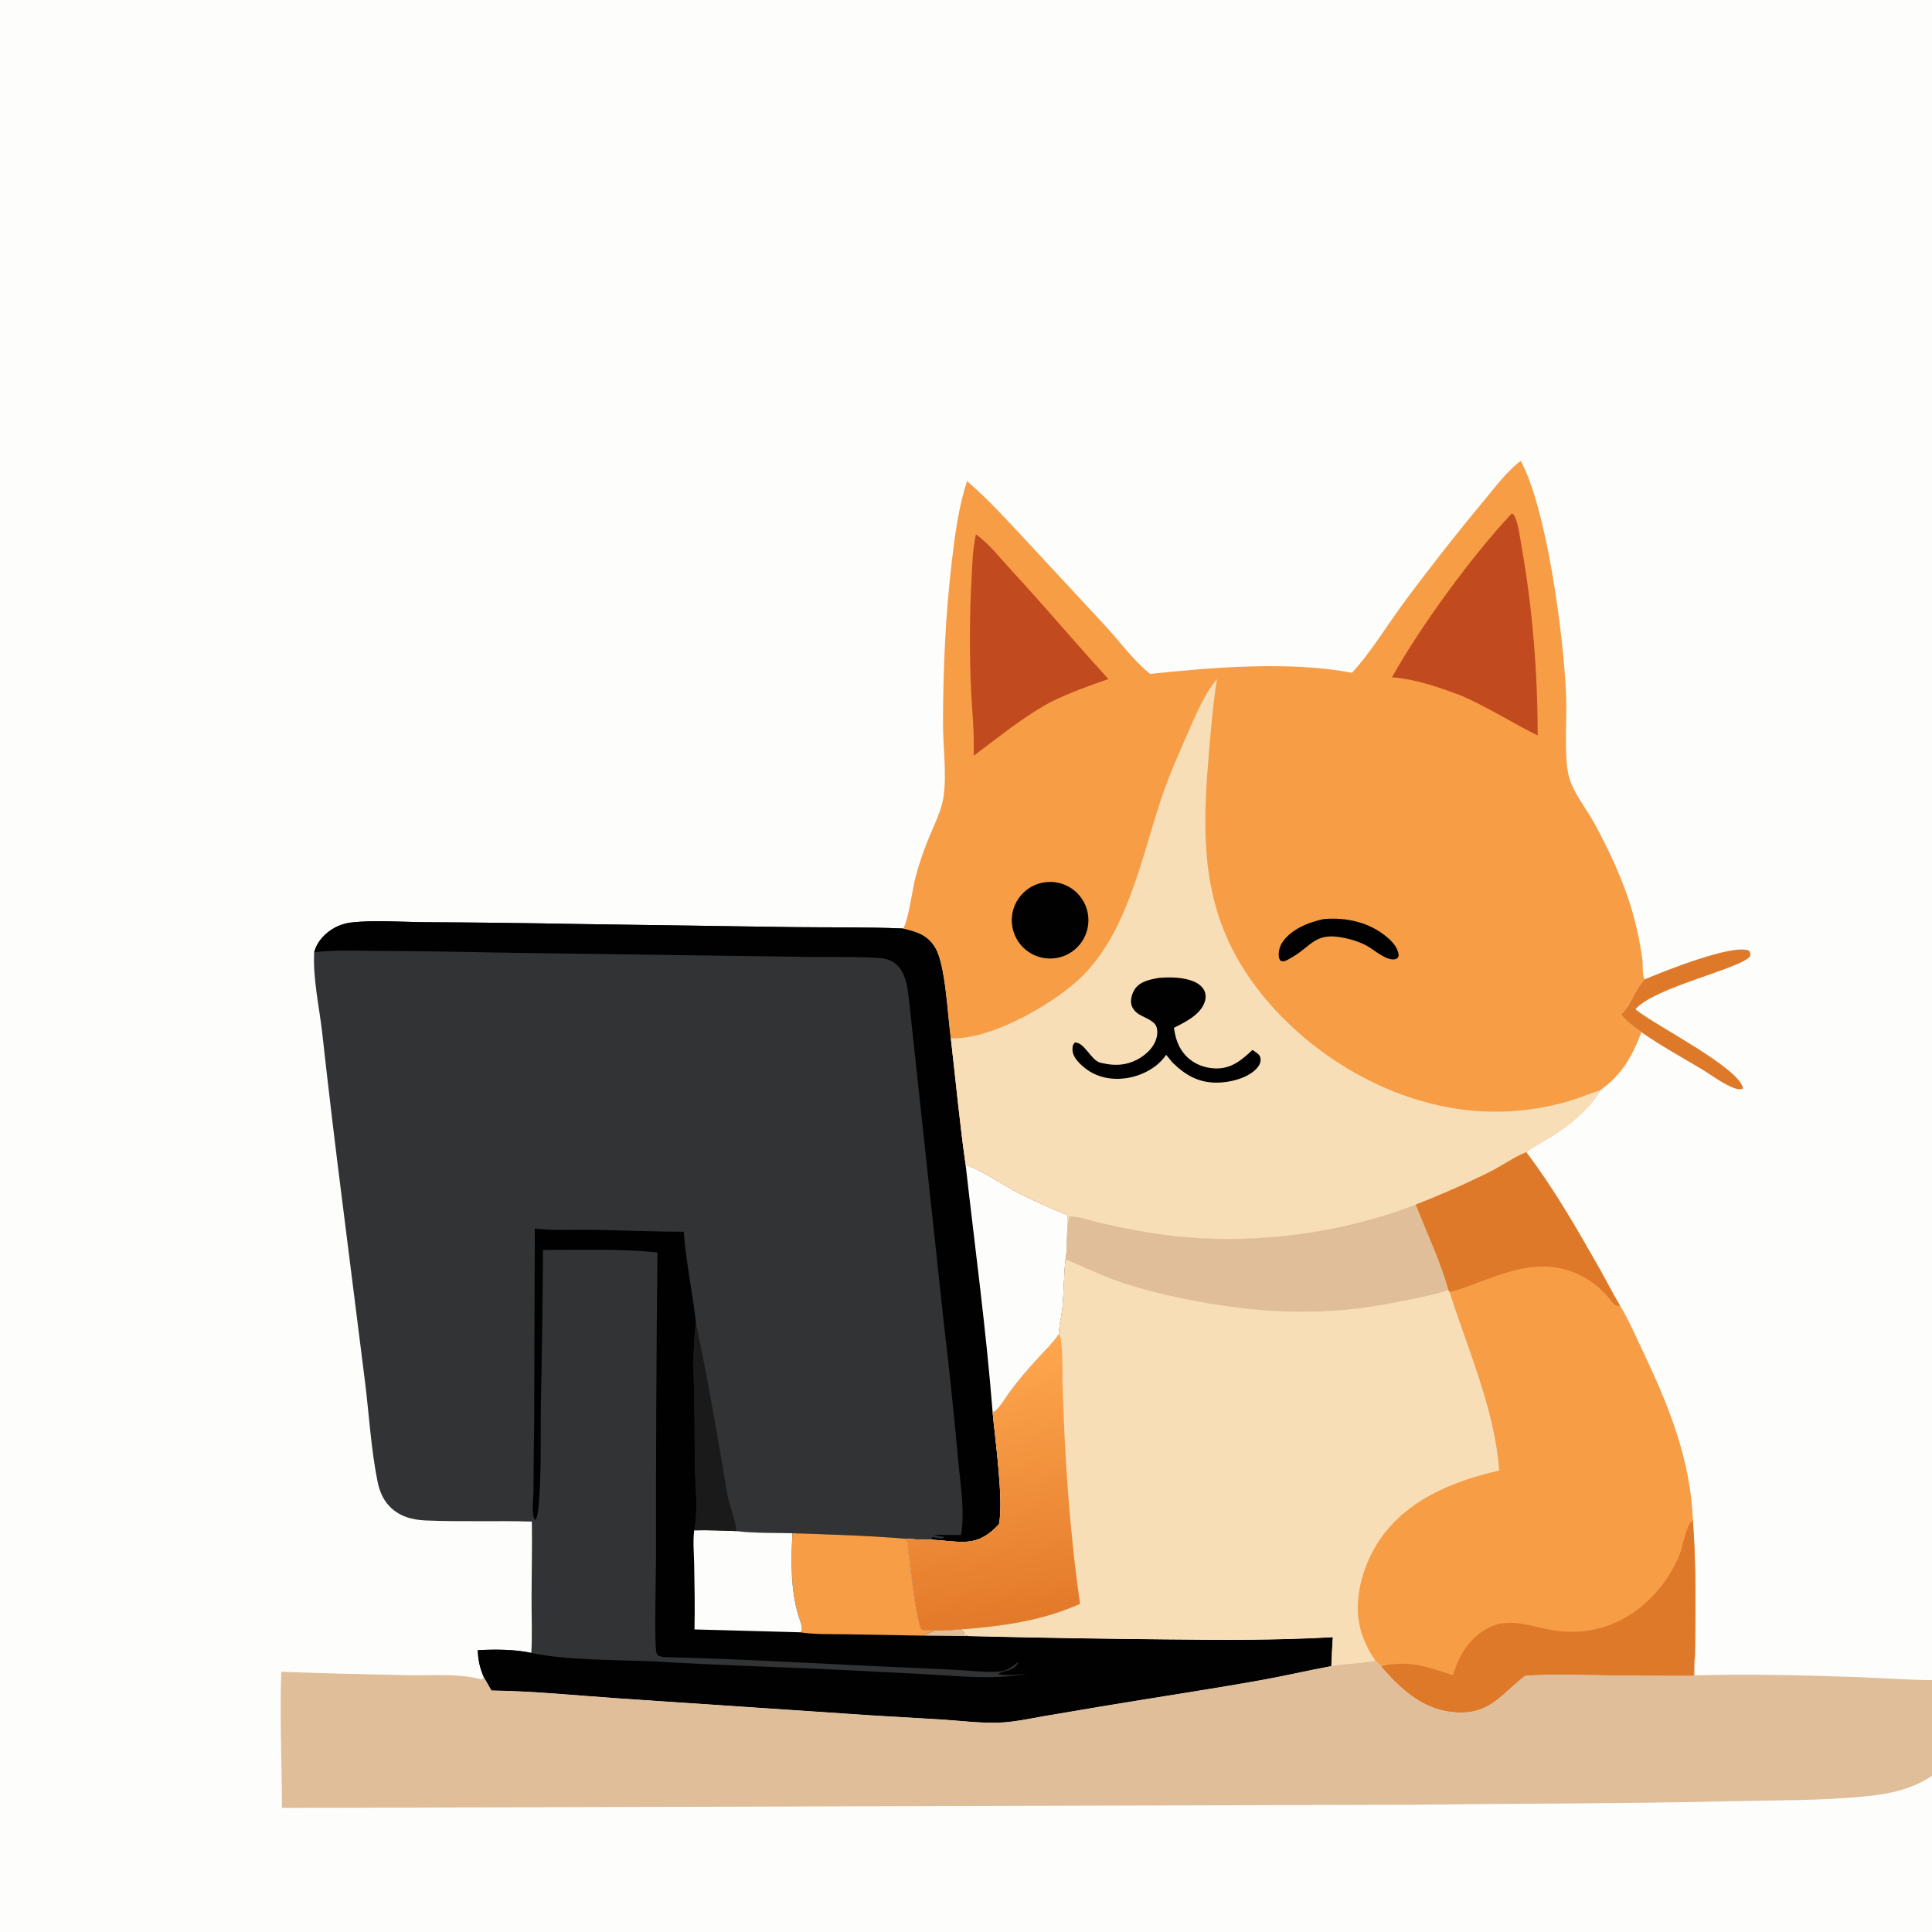 <svg version="1.1" xmlns="http://www.w3.org/2000/svg" style="display: block;" viewBox="0 0 1680 1680" width="420" height="420">
<rect x="0" y="0" width="1680" height="1680" fill="#808080" stroke="none"/>
<defs>
	<linearGradient id="Gradient1" gradientUnits="userSpaceOnUse" x1="877.556" y1="1410.48" x2="843.595" y2="1176.07">
		<stop class="stop0" offset="0" stop-opacity="1" stop-color="rgb(227,121,42)"/>
		<stop class="stop1" offset="1" stop-opacity="1" stop-color="rgb(254,167,78)"/>
	</linearGradient>
</defs>
<path transform="translate(0,0)" fill="rgb(253,253,252)" d="M 0 0 L 1680 0 L 1680 1460.95 L 1680 1544.21 L 1680 1680 L 0 1680 L 0 0 z"/>
<path transform="translate(0,0)" fill="rgb(50,51,52)" d="M 273.19 828.054 C 274.936 821.662 278.439 816.543 283.337 812.142 C 289.508 806.599 297.249 803.109 305.489 802.156 C 326.042 799.896 348.478 801.749 369.196 801.893 C 413.752 802.136 458.307 802.669 502.857 803.492 L 689.433 806.186 C 721.342 806.58 753.479 806.03 785.35 807.41 C 797.368 810.174 806.6 812.92 813.273 824.089 C 822.291 839.185 823.949 883.203 826.799 902.8 C 831.057 939.5 834.491 976.536 839.703 1013.1 C 848.168 1014.26 875.514 1032.31 885.571 1037.35 C 899.389 1044.28 913.85 1050.83 928.235 1056.5 C 928.172 1060.4 927.991 1064.33 928.125 1068.22 C 927.709 1076.63 928.198 1086.85 926.56 1095.03 C 925.069 1108.88 925.164 1122.88 923.917 1136.76 C 923.246 1144.22 920.747 1152.84 920.843 1160.07 C 915.389 1168.12 908.098 1175.11 901.538 1182.27 C 893.117 1191.47 885.169 1200.82 877.771 1210.87 C 874.286 1215.6 868.487 1226.16 863.182 1228.34 C 865.254 1250.86 872.971 1305.97 868.63 1325.45 C 860.428 1334.21 852.009 1340.13 839.611 1340.66 C 830.124 1341.07 820.197 1339.37 810.673 1338.89 C 803.534 1339.4 795.758 1338.42 788.576 1338.11 C 790.156 1349.33 796.777 1413.05 801.572 1417.18 C 805.304 1417.78 808.89 1417.81 812.652 1417.79 C 820.031 1418.39 828.173 1416.98 835.71 1416.95 L 838.709 1419.98 C 838.577 1420.11 838.417 1420.22 838.314 1420.37 C 838.22 1420.51 838.239 1420.71 838.132 1420.85 C 837.924 1421.1 837.64 1421.29 837.394 1421.51 L 842.608 1422.69 C 899.115 1424.07 955.631 1425.02 1012.15 1425.57 C 1061.3 1426.05 1109.84 1426.52 1158.96 1423.64 C 1158.39 1432.01 1157.96 1440.39 1157.68 1448.77 C 1137.11 1452.63 1116.71 1457.38 1096.09 1461.06 C 1050.18 1469.26 1003.98 1476.12 957.971 1483.8 L 907.822 1492.27 C 894.914 1494.51 881.987 1497.44 868.865 1497.92 C 852.907 1498.49 836.513 1496.42 820.58 1495.33 L 757.127 1491.57 L 540.201 1476.99 C 502.799 1474.49 464.765 1470.49 427.316 1470 L 420.694 1458.32 C 417.226 1450.28 415.816 1443.72 415.435 1434.95 C 430.123 1434.14 447.612 1434.14 462.006 1437.3 C 462.902 1421.9 462.176 1406.05 462.214 1390.6 C 462.269 1368.11 462.822 1345.58 462.5 1323.1 C 431.698 1322.17 400.726 1323.45 369.994 1322.13 C 357.784 1321.61 346.31 1318.34 337.881 1308.96 C 332.719 1303.23 329.834 1295.87 328.323 1288.39 C 322.711 1260.61 321.024 1231.36 317.598 1203.19 L 298.247 1049.5 C 291.789 998.904 285.745 948.257 280.113 897.563 C 277.544 875.152 271.962 850.571 273.19 828.054 z"/>
<path transform="translate(0,0)" fill="rgb(1,1,1)" d="M 465.072 1068.29 C 480.806 1070.28 498.194 1069.1 514.153 1069.37 C 540.955 1069.83 567.818 1071.06 594.61 1071.04 C 596.416 1097.57 602.417 1124.49 605.238 1151.05 C 601.92 1174.12 603.423 1197.84 603.829 1221.06 C 604.164 1240.19 603.896 1259.33 604.41 1278.46 C 604.806 1293.2 607.115 1316.82 603.65 1330.71 C 615.859 1330.38 628.091 1330.97 640.293 1331.38 C 656.201 1333.29 672.98 1332.76 689.022 1333.24 C 722.184 1334.31 755.509 1335.29 788.576 1338.11 C 790.156 1349.33 796.777 1413.05 801.572 1417.18 C 805.304 1417.78 808.89 1417.81 812.652 1417.79 C 820.031 1418.39 828.173 1416.98 835.71 1416.95 L 838.709 1419.98 C 838.577 1420.11 838.417 1420.22 838.314 1420.37 C 838.22 1420.51 838.239 1420.71 838.132 1420.85 C 837.924 1421.1 837.64 1421.29 837.394 1421.51 L 842.608 1422.69 C 899.115 1424.07 955.631 1425.02 1012.15 1425.57 C 1061.3 1426.05 1109.84 1426.52 1158.96 1423.64 C 1158.39 1432.01 1157.96 1440.39 1157.68 1448.77 C 1137.11 1452.63 1116.71 1457.38 1096.09 1461.06 C 1050.18 1469.26 1003.98 1476.12 957.971 1483.8 L 907.822 1492.27 C 894.914 1494.51 881.987 1497.44 868.865 1497.92 C 852.907 1498.49 836.513 1496.42 820.58 1495.33 L 757.127 1491.57 L 540.201 1476.99 C 502.799 1474.49 464.765 1470.49 427.316 1470 L 420.694 1458.32 C 417.226 1450.28 415.816 1443.72 415.435 1434.95 C 430.123 1434.14 447.612 1434.14 462.006 1437.3 C 490.709 1443.74 539.508 1443.43 570.612 1444.77 C 624.403 1448.23 678.27 1449.38 732.083 1452.14 L 804.203 1455.78 C 833.874 1457.43 863.674 1460.81 893.139 1455.58 C 885.198 1456.11 875.682 1457.58 867.929 1455.74 C 871.69 1452.9 877.044 1453.33 880.855 1450.55 C 882.625 1449.26 885.031 1447.55 885.387 1445.36 C 879.939 1449.15 876.505 1452.8 869.435 1453.48 C 858.981 1454.49 847.756 1453.03 837.264 1452.42 C 822.062 1451.55 806.851 1450.81 791.635 1450.22 C 719.883 1447.18 648.103 1442.57 576.315 1440.93 L 572.099 1439.59 C 571.718 1438.96 571.199 1438.4 570.957 1437.71 C 568.696 1431.26 570.439 1365.99 570.466 1354.54 C 570.314 1266.07 570.732 1177.6 571.718 1089.14 C 539.203 1085.63 504.941 1086.95 472.203 1086.91 C 471.895 1131.69 471.265 1176.47 470.312 1221.24 C 469.961 1249.9 470.917 1279.78 468.453 1308.3 C 468.132 1312.02 467.769 1319.33 465.152 1321.97 C 463.814 1319.12 463.375 1316.24 463.261 1313.11 C 463.058 1307.5 463.871 1301.73 463.911 1296.08 C 463.997 1276.58 464.186 1257.07 464.477 1237.57 L 465.072 1068.29 z"/>
<path transform="translate(0,0)" fill="rgb(246,157,70)" d="M 689.022 1333.24 C 722.184 1334.31 755.509 1335.29 788.576 1338.11 C 790.156 1349.33 796.777 1413.05 801.572 1417.18 C 805.304 1417.78 808.89 1417.81 812.652 1417.79 C 809.312 1419.28 805.942 1420.72 802.64 1422.29 L 736.368 1421.13 C 722.93 1420.88 708.61 1421.39 695.344 1419.37 L 696.62 1419.02 C 699.008 1416.62 695.327 1408.27 694.315 1404.92 C 687.254 1381.55 688.031 1357.35 689.022 1333.24 z"/>
<path transform="translate(0,0)" fill="rgb(253,253,252)" d="M 603.65 1330.71 C 615.859 1330.38 628.091 1330.97 640.293 1331.38 C 656.201 1333.29 672.98 1332.76 689.022 1333.24 C 688.031 1357.35 687.254 1381.55 694.315 1404.92 C 695.327 1408.27 699.008 1416.62 696.62 1419.02 L 695.344 1419.37 L 603.908 1416.9 C 604.334 1398.12 603.965 1379.26 603.628 1360.48 C 603.455 1350.8 602.427 1340.3 603.65 1330.71 z"/>
<path transform="translate(0,0)" fill="rgb(223,190,153)" d="M 812.652 1417.79 C 820.031 1418.39 828.173 1416.98 835.71 1416.95 L 838.709 1419.98 C 838.577 1420.11 838.417 1420.22 838.314 1420.37 C 838.22 1420.51 838.239 1420.71 838.132 1420.85 C 837.924 1421.1 837.64 1421.29 837.394 1421.51 L 842.608 1422.69 L 802.64 1422.29 C 805.942 1420.72 809.312 1419.28 812.652 1417.79 z"/>
<path transform="translate(0,0)" fill="rgb(1,1,1)" d="M 273.19 828.054 C 274.936 821.662 278.439 816.543 283.337 812.142 C 289.508 806.599 297.249 803.109 305.489 802.156 C 326.042 799.896 348.478 801.749 369.196 801.893 C 413.752 802.136 458.307 802.669 502.857 803.492 L 689.433 806.186 C 721.342 806.58 753.479 806.03 785.35 807.41 C 797.368 810.174 806.6 812.92 813.273 824.089 C 822.291 839.185 823.949 883.203 826.799 902.8 C 831.057 939.5 834.491 976.536 839.703 1013.1 C 848.168 1014.26 875.514 1032.31 885.571 1037.35 C 899.389 1044.28 913.85 1050.83 928.235 1056.5 C 928.172 1060.4 927.991 1064.33 928.125 1068.22 C 927.709 1076.63 928.198 1086.85 926.56 1095.03 C 925.069 1108.88 925.164 1122.88 923.917 1136.76 C 923.246 1144.22 920.747 1152.84 920.843 1160.07 C 915.389 1168.12 908.098 1175.11 901.538 1182.27 C 893.117 1191.47 885.169 1200.82 877.771 1210.87 C 874.286 1215.6 868.487 1226.16 863.182 1228.34 C 865.254 1250.86 872.971 1305.97 868.63 1325.45 C 860.428 1334.21 852.009 1340.13 839.611 1340.66 C 830.124 1341.07 820.197 1339.37 810.673 1338.89 L 809.888 1337.67 L 810.934 1336.58 C 812.745 1336.95 814.583 1337.36 816.418 1337.59 C 818.58 1337.85 819.695 1338 821.377 1336.58 C 818.088 1336.17 815.041 1335.54 811.854 1334.63 L 835.709 1334.81 C 839.172 1314.25 835.035 1290.32 833.182 1269.6 C 829.474 1228.89 825.213 1188.24 820.4 1147.66 L 790.787 872.78 C 789.391 860.625 788.473 845.201 777.868 837.354 C 773.359 834.017 768.167 833.247 762.726 832.937 C 739.532 831.618 715.923 832.497 692.664 831.961 L 464.509 828.8 C 420.301 828.233 376.091 826.953 331.881 826.911 C 312.621 826.892 292.334 825.751 273.19 828.054 z"/>
<path transform="translate(0,0)" fill="rgb(253,253,252)" d="M 839.703 1013.1 C 848.168 1014.26 875.514 1032.31 885.571 1037.35 C 899.389 1044.28 913.85 1050.83 928.235 1056.5 C 928.172 1060.4 927.991 1064.33 928.125 1068.22 C 927.709 1076.63 928.198 1086.85 926.56 1095.03 C 925.069 1108.88 925.164 1122.88 923.917 1136.76 C 923.246 1144.22 920.747 1152.84 920.843 1160.07 C 915.389 1168.12 908.098 1175.11 901.538 1182.27 C 893.117 1191.47 885.169 1200.82 877.771 1210.87 C 874.286 1215.6 868.487 1226.16 863.182 1228.34 C 857.526 1156.56 847.789 1084.68 839.703 1013.1 z"/>
<path transform="translate(0,0)" fill="rgb(26,26,26)" d="M 605.238 1151.05 C 615.817 1200.21 624.011 1249.78 632.494 1299.33 C 634.3 1309.88 639.579 1320.88 640.293 1331.38 C 628.091 1330.97 615.859 1330.38 603.65 1330.71 C 607.115 1316.82 604.806 1293.2 604.41 1278.46 C 603.896 1259.33 604.164 1240.19 603.829 1221.06 C 603.423 1197.84 601.92 1174.12 605.238 1151.05 z"/>
<path transform="translate(0,0)" fill="rgb(246,157,70)" d="M 1175.56 585.065 C 1192.25 566.986 1204.94 545.626 1219.43 525.814 C 1241.88 495.407 1265.2 465.652 1289.36 436.584 C 1299.45 424.535 1309.84 410.19 1322.38 400.751 C 1345.37 443.092 1359.95 555.037 1361.86 605.41 C 1362.56 624.032 1359.99 656.659 1363.89 673.665 C 1367.34 688.721 1378.99 702.345 1386.3 715.734 C 1398.36 737.839 1409.67 761.696 1417.31 785.756 C 1422.22 801.225 1425.87 817.889 1428.12 833.968 C 1428.71 838.205 1427.92 848.576 1430.07 851.629 C 1424.41 857.728 1420.29 866.506 1416.31 873.816 C 1414.23 876.852 1412.17 879.628 1409.61 882.278 C 1414.57 888.413 1420.94 893.022 1427.32 897.573 C 1419.44 918.321 1410.09 935.014 1391.54 947.991 C 1382.37 964.596 1363.46 979.342 1347.69 989.156 C 1340.95 993.352 1333.32 996.93 1327.19 1001.95 C 1316.69 1006.07 1306.21 1013.69 1295.95 1018.82 C 1274.76 1029.38 1253.09 1038.97 1231.02 1047.55 C 1159.05 1075.27 1075.94 1084.26 999.773 1071.98 C 985.579 1069.64 971.465 1066.84 957.456 1063.57 C 949.346 1061.76 938.064 1057.64 929.932 1057.77 C 928.866 1061.28 928.481 1064.59 928.125 1068.22 C 927.991 1064.33 928.172 1060.4 928.235 1056.5 C 913.85 1050.83 899.389 1044.28 885.571 1037.35 C 875.514 1032.31 848.168 1014.26 839.703 1013.1 C 834.491 976.536 831.057 939.5 826.799 902.8 C 823.949 883.203 822.291 839.185 813.273 824.089 C 806.6 812.92 797.368 810.174 785.35 807.41 C 789.625 801.76 793.62 772.328 795.949 763.351 C 798.869 752.098 802.731 740.914 807.059 730.132 C 811.968 717.903 818.965 704.745 820.643 691.613 C 823.211 671.525 819.979 649.32 820.013 628.977 C 820.091 581.852 822.05 536.129 827.54 489.331 C 830.309 465.73 833.432 440.992 840.965 418.365 C 860.276 435.055 877.151 453.838 894.539 472.479 L 961.156 544.236 C 973.723 557.826 985.654 574.562 1000.13 586.006 C 1054.33 580.31 1121.88 574.671 1175.56 585.065 z"/>
<path transform="translate(0,0)" fill="rgb(248,222,183)" d="M 826.799 902.8 C 860.292 904.476 911.771 875.307 936.645 853.015 C 980.128 814.048 992.334 746.158 1010.2 693.178 C 1016.69 673.943 1025.03 655.329 1033.18 636.754 C 1039.86 621.53 1047.15 603.832 1057.82 590.997 C 1057.97 590.805 1058.13 590.608 1058.28 590.413 C 1054.48 614.047 1052.7 637.174 1050.72 660.977 C 1044.8 732.12 1045.74 793.969 1089.31 854.281 C 1129.81 910.338 1196.3 952.91 1264.81 963.862 C 1298.16 969.171 1332.27 966.955 1364.64 957.376 C 1373.78 954.665 1382.5 950.917 1391.54 947.991 C 1382.37 964.596 1363.46 979.342 1347.69 989.156 C 1340.95 993.352 1333.32 996.93 1327.19 1001.95 C 1316.69 1006.07 1306.21 1013.69 1295.95 1018.82 C 1274.76 1029.38 1253.09 1038.97 1231.02 1047.55 C 1159.05 1075.27 1075.94 1084.26 999.773 1071.98 C 985.579 1069.64 971.465 1066.84 957.456 1063.57 C 949.346 1061.76 938.064 1057.64 929.932 1057.77 C 928.866 1061.28 928.481 1064.59 928.125 1068.22 C 927.991 1064.33 928.172 1060.4 928.235 1056.5 C 913.85 1050.83 899.389 1044.28 885.571 1037.35 C 875.514 1032.31 848.168 1014.26 839.703 1013.1 C 834.491 976.536 831.057 939.5 826.799 902.8 z"/>
<path transform="translate(0,0)" fill="rgb(1,1,1)" d="M 1008.02 850.262 C 1016.34 849.737 1024.33 849.652 1032.49 851.657 C 1037.98 853.005 1043.97 855.539 1046.87 860.693 C 1048.73 864.005 1048.76 867.865 1047.53 871.403 C 1043.62 882.593 1030.65 888.775 1020.84 893.731 C 1022.08 902.919 1024.69 911.072 1031.12 917.966 C 1037.68 925.014 1047.27 928.794 1056.82 929.065 C 1070.78 929.462 1079.51 921.981 1089.11 912.972 C 1090.82 914.15 1092.79 915.366 1094.28 916.797 C 1095.54 917.997 1096.05 919.383 1096.15 921.08 C 1096.35 924.45 1094.5 927.407 1092.19 929.716 C 1084.04 937.865 1069.17 941.408 1057.98 941.432 C 1041.87 941.467 1030.64 934.77 1019.44 923.813 L 1014.04 917.228 C 1013.52 917.954 1012.99 918.671 1012.45 919.377 C 1004.68 929.586 991.056 936.027 978.53 937.663 C 966.282 939.263 953.643 936.778 943.812 929.054 C 939.151 925.392 933.061 919.759 932.652 913.516 C 932.455 910.509 932.636 908.697 934.652 906.519 C 943.026 906.211 948.642 921.937 956.73 924.073 C 957.113 924.175 957.504 924.242 957.89 924.332 C 964.509 925.871 971.046 926.505 977.783 925.258 C 987.53 923.455 997.481 917.398 1002.86 908.948 C 1005.68 904.5 1007.23 898.591 1005.8 893.391 C 1004.23 887.702 995.696 885.141 990.881 882.287 C 987.512 880.291 984.463 877.066 983.699 873.109 C 982.886 868.897 984.526 863.357 986.947 859.898 C 991.633 853.201 1000.52 851.605 1008.02 850.262 z"/>
<path transform="translate(0,0)" fill="rgb(193,75,30)" d="M 1314.54 446.533 L 1316.21 447.362 C 1320.34 454.418 1321.33 465.324 1322.77 473.363 C 1332.53 527.709 1337.09 584.33 1337.11 639.528 C 1314.57 628.424 1293.94 614.973 1270.71 604.93 C 1252.02 597.877 1230.42 590.299 1210.39 588.973 C 1235.35 544.482 1279.18 484.305 1314.54 446.533 z"/>
<path transform="translate(0,0)" fill="rgb(193,75,30)" d="M 848.676 464.683 C 860.414 473.034 870.763 486.493 880.573 497.126 C 908.865 527.79 935.723 559.71 963.837 590.475 C 946.601 596.429 930.002 602.399 913.648 610.48 C 889.373 623.508 868.691 640.915 846.619 657.18 C 847.516 637.38 845.093 616.601 844.264 596.749 C 842.974 565.88 843.062 535.688 844.776 504.834 C 845.51 491.612 845.638 477.593 848.676 464.683 z"/>
<path transform="translate(0,0)" fill="rgb(1,1,1)" d="M 910.293 766.994 C 928.522 765.436 944.599 778.865 946.311 797.08 C 948.022 815.295 934.729 831.484 916.528 833.348 C 898.111 835.234 881.687 821.747 879.955 803.315 C 878.223 784.882 891.847 768.572 910.293 766.994 z"/>
<path transform="translate(0,0)" fill="rgb(1,1,1)" d="M 1150.78 799.229 C 1150.89 799.218 1150.99 799.204 1151.1 799.194 C 1170.82 797.437 1191.08 802.013 1206.42 815.179 C 1211.25 819.326 1215.83 824.502 1216.29 831.086 C 1215.67 832.28 1215.54 833.249 1214.21 833.781 C 1206.74 836.76 1194.9 825.885 1188.44 822.343 C 1184.62 820.253 1180.57 818.834 1176.46 817.435 C 1141.85 807.654 1142.74 822.783 1119.8 834.533 C 1117.21 835.86 1116.26 836.299 1113.47 835.435 C 1112.94 834.6 1112.44 833.846 1112.21 832.866 C 1111.33 829.026 1112.5 823.674 1114.52 820.36 C 1121.84 808.308 1137.67 802.023 1150.78 799.229 z"/>
<path transform="translate(0,0)" fill="rgb(248,222,183)" d="M 1231.02 1047.55 C 1253.09 1038.97 1274.76 1029.38 1295.95 1018.82 C 1306.21 1013.69 1316.69 1006.07 1327.19 1001.95 C 1351.14 1033.52 1371.17 1068.5 1390.72 1102.93 C 1396.82 1113.68 1402.35 1124.85 1408.77 1135.4 C 1416.77 1148.79 1423.06 1163.48 1429.73 1177.58 C 1451.71 1224.02 1470.05 1270.02 1472.03 1322 C 1475.02 1360.88 1474.36 1400.61 1473.87 1439.6 C 1473.19 1445.52 1472.94 1451.32 1472.88 1457.27 C 1444.89 1457.35 1416.9 1457.16 1388.91 1456.7 C 1368.03 1456.43 1347.08 1455.61 1326.23 1457.28 C 1325.95 1457.49 1325.67 1457.7 1325.39 1457.91 C 1304.09 1474.47 1294.51 1492.37 1262.21 1488.69 C 1236.14 1485.72 1217.51 1468.24 1201.14 1449.33 C 1199.47 1447.37 1197.7 1445.62 1195.85 1443.85 C 1191.62 1445.95 1165.96 1446.78 1157.68 1448.77 C 1157.96 1440.39 1158.39 1432.01 1158.96 1423.64 C 1109.84 1426.52 1061.3 1426.05 1012.15 1425.57 C 955.631 1425.02 899.115 1424.07 842.608 1422.69 L 837.394 1421.51 C 837.64 1421.29 837.924 1421.1 838.132 1420.85 C 838.239 1420.71 838.22 1420.51 838.314 1420.37 C 838.417 1420.22 838.577 1420.11 838.709 1419.98 L 835.71 1416.95 C 828.173 1416.98 820.031 1418.39 812.652 1417.79 C 808.89 1417.81 805.304 1417.78 801.572 1417.18 C 796.777 1413.05 790.156 1349.33 788.576 1338.11 C 795.758 1338.42 803.534 1339.4 810.673 1338.89 C 820.197 1339.37 830.124 1341.07 839.611 1340.66 C 852.009 1340.13 860.428 1334.21 868.63 1325.45 C 872.971 1305.97 865.254 1250.86 863.182 1228.34 C 868.487 1226.16 874.286 1215.6 877.771 1210.87 C 885.169 1200.82 893.117 1191.47 901.538 1182.27 C 908.098 1175.11 915.389 1168.12 920.843 1160.07 C 920.747 1152.84 923.246 1144.22 923.917 1136.76 C 925.164 1122.88 925.069 1108.88 926.56 1095.03 C 928.198 1086.85 927.709 1076.63 928.125 1068.22 C 928.481 1064.59 928.866 1061.28 929.932 1057.77 C 938.064 1057.64 949.346 1061.76 957.456 1063.57 C 971.465 1066.84 985.579 1069.64 999.773 1071.98 C 1075.94 1084.26 1159.05 1075.27 1231.02 1047.55 z"/>
<path transform="translate(0,0)" fill="rgb(246,157,70)" d="M 1231.02 1047.55 C 1253.09 1038.97 1274.76 1029.38 1295.95 1018.82 C 1306.21 1013.69 1316.69 1006.07 1327.19 1001.95 C 1351.14 1033.52 1371.17 1068.5 1390.72 1102.93 C 1396.82 1113.68 1402.35 1124.85 1408.77 1135.4 C 1416.77 1148.79 1423.06 1163.48 1429.73 1177.58 C 1451.71 1224.02 1470.05 1270.02 1472.03 1322 C 1475.02 1360.88 1474.36 1400.61 1473.87 1439.6 C 1473.19 1445.52 1472.94 1451.32 1472.88 1457.27 C 1444.89 1457.35 1416.9 1457.16 1388.91 1456.7 C 1368.03 1456.43 1347.08 1455.61 1326.23 1457.28 C 1325.95 1457.49 1325.67 1457.7 1325.39 1457.91 C 1304.09 1474.47 1294.51 1492.37 1262.21 1488.69 C 1236.14 1485.72 1217.51 1468.24 1201.14 1449.33 C 1199.47 1447.37 1197.7 1445.62 1195.85 1443.85 C 1189.82 1434.77 1185 1425.38 1182.51 1414.7 C 1176.89 1390.66 1184.76 1362.81 1197.57 1342.29 C 1220.78 1305.12 1262.7 1288.04 1303.69 1278.74 C 1299.56 1224.91 1276.62 1174.35 1260.45 1123.36 L 1259.39 1121.67 C 1252.96 1098.16 1240.06 1070.69 1231.02 1047.55 z"/>
<path transform="translate(0,0)" fill="rgb(223,121,42)" d="M 1472.03 1322 C 1475.02 1360.88 1474.36 1400.61 1473.87 1439.6 C 1473.19 1445.52 1472.94 1451.32 1472.88 1457.27 C 1444.89 1457.35 1416.9 1457.16 1388.91 1456.7 C 1368.03 1456.43 1347.08 1455.61 1326.23 1457.28 C 1325.95 1457.49 1325.67 1457.7 1325.39 1457.91 C 1304.09 1474.47 1294.51 1492.37 1262.21 1488.69 C 1236.14 1485.72 1217.51 1468.24 1201.14 1449.33 C 1204.84 1447.48 1207.93 1447.52 1211.97 1447.09 C 1230.85 1445.11 1245.8 1451.03 1263.5 1456.76 C 1267.54 1442.98 1273.8 1430.98 1285.06 1421.67 C 1309.69 1401.31 1331.4 1416.3 1358.68 1418.66 C 1404.17 1422.6 1442.81 1393.53 1460.25 1352.57 C 1463.37 1345.25 1465.83 1326.82 1471.44 1322.42 C 1471.63 1322.27 1471.83 1322.14 1472.03 1322 z"/>
<path transform="translate(0,0)" fill="rgb(223,121,42)" d="M 1231.02 1047.55 C 1253.09 1038.97 1274.76 1029.38 1295.95 1018.82 C 1306.21 1013.69 1316.69 1006.07 1327.19 1001.95 C 1351.14 1033.52 1371.17 1068.5 1390.72 1102.93 C 1396.82 1113.68 1402.35 1124.85 1408.77 1135.4 C 1407.28 1135.58 1405.53 1135.7 1404.24 1134.73 C 1402.48 1133.44 1400.4 1130.21 1398.88 1128.46 C 1393.76 1122.59 1388.26 1117.32 1381.64 1113.15 C 1350.51 1093.55 1321.78 1101.53 1289.49 1113.67 C 1280.43 1117.08 1271.17 1121.01 1261.69 1123.1 L 1260.45 1123.36 L 1259.39 1121.67 C 1252.96 1098.16 1240.06 1070.69 1231.02 1047.55 z"/>
<path transform="translate(0,0)" fill="rgb(223,190,153)" d="M 928.125 1068.22 C 928.481 1064.59 928.866 1061.28 929.932 1057.77 C 938.064 1057.64 949.346 1061.76 957.456 1063.57 C 971.465 1066.84 985.579 1069.64 999.773 1071.98 C 1075.94 1084.26 1159.05 1075.27 1231.02 1047.55 C 1240.06 1070.69 1252.96 1098.16 1259.39 1121.67 C 1245.37 1126.71 1229.67 1129.16 1215.06 1132.18 C 1155.79 1144.45 1100.23 1142.72 1040.87 1131.53 C 1017.94 1127.21 995.207 1122.04 973.113 1114.43 C 957.072 1108.9 942.156 1101.56 926.56 1095.03 C 928.198 1086.85 927.709 1076.63 928.125 1068.22 z"/>
<path transform="translate(0,0)" fill="url(#Gradient1)" d="M 920.843 1160.07 C 924.561 1164.37 923.703 1195.21 923.91 1202.39 C 925.756 1266.51 929.993 1331.15 939.202 1394.67 C 905.64 1409.65 871.988 1413.96 835.71 1416.95 C 828.173 1416.98 820.031 1418.39 812.652 1417.79 C 808.89 1417.81 805.304 1417.78 801.572 1417.18 C 796.777 1413.05 790.156 1349.33 788.576 1338.11 C 795.758 1338.42 803.534 1339.4 810.673 1338.89 C 820.197 1339.37 830.124 1341.07 839.611 1340.66 C 852.009 1340.13 860.428 1334.21 868.63 1325.45 C 872.971 1305.97 865.254 1250.86 863.182 1228.34 C 868.487 1226.16 874.286 1215.6 877.771 1210.87 C 885.169 1200.82 893.117 1191.47 901.538 1182.27 C 908.098 1175.11 915.389 1168.12 920.843 1160.07 z"/>
<path transform="translate(0,0)" fill="rgb(223,190,153)" d="M 1472.88 1457.27 C 1472.94 1451.32 1473.19 1445.52 1473.87 1439.6 C 1474 1445.37 1473.98 1451.07 1473.67 1456.84 C 1520.67 1455.54 1568.5 1456.69 1615.5 1458.36 C 1636.95 1459.12 1658.55 1460.82 1680 1460.95 L 1680 1544.21 C 1662.56 1555.93 1642.66 1560.06 1622.04 1562.08 C 1582.32 1565.97 1542.33 1565.37 1502.48 1566.31 C 1410.3 1568.48 1318.15 1568.22 1225.96 1569.35 L 245.189 1572.1 C 245.117 1532.64 243.148 1493.13 244.589 1453.68 C 281.278 1455.16 318.175 1455.92 354.892 1456.71 C 373.362 1457.1 396.974 1455.16 414.773 1459.46 C 416.221 1459.81 417.664 1460.11 419.123 1460.41 L 420.694 1458.32 L 427.316 1470 C 464.765 1470.49 502.799 1474.49 540.201 1476.99 L 757.127 1491.57 L 820.58 1495.33 C 836.513 1496.42 852.907 1498.49 868.865 1497.92 C 881.987 1497.44 894.914 1494.51 907.822 1492.27 L 957.971 1483.8 C 1003.98 1476.12 1050.18 1469.26 1096.09 1461.06 C 1116.71 1457.38 1137.11 1452.63 1157.68 1448.77 C 1165.96 1446.78 1191.62 1445.95 1195.85 1443.85 C 1197.7 1445.62 1199.47 1447.37 1201.14 1449.33 C 1217.51 1468.24 1236.14 1485.72 1262.21 1488.69 C 1294.51 1492.37 1304.09 1474.47 1325.39 1457.91 C 1325.67 1457.7 1325.95 1457.49 1326.23 1457.28 C 1347.08 1455.61 1368.03 1456.43 1388.91 1456.7 C 1416.9 1457.16 1444.89 1457.35 1472.88 1457.27 z"/>
<path transform="translate(0,0)" fill="rgb(223,121,42)" d="M 1430.07 851.629 C 1446.59 844.71 1506.21 820.636 1520.87 826.591 C 1522.22 828.689 1522.08 828.925 1521.9 831.444 C 1514.32 842.258 1439.1 858.215 1422.13 877.545 C 1422.35 877.742 1422.57 877.943 1422.8 878.136 C 1438.1 891.033 1513.43 928.76 1515.67 946.628 C 1511.94 948.041 1508.11 946.301 1504.61 944.751 C 1495.85 940.877 1488.29 934.862 1480.12 929.955 C 1462.48 919.363 1444.18 909.391 1427.32 897.573 C 1420.94 893.022 1414.57 888.413 1409.61 882.278 C 1412.17 879.628 1414.23 876.852 1416.31 873.816 C 1420.29 866.506 1424.41 857.728 1430.07 851.629 z"/>
</svg>